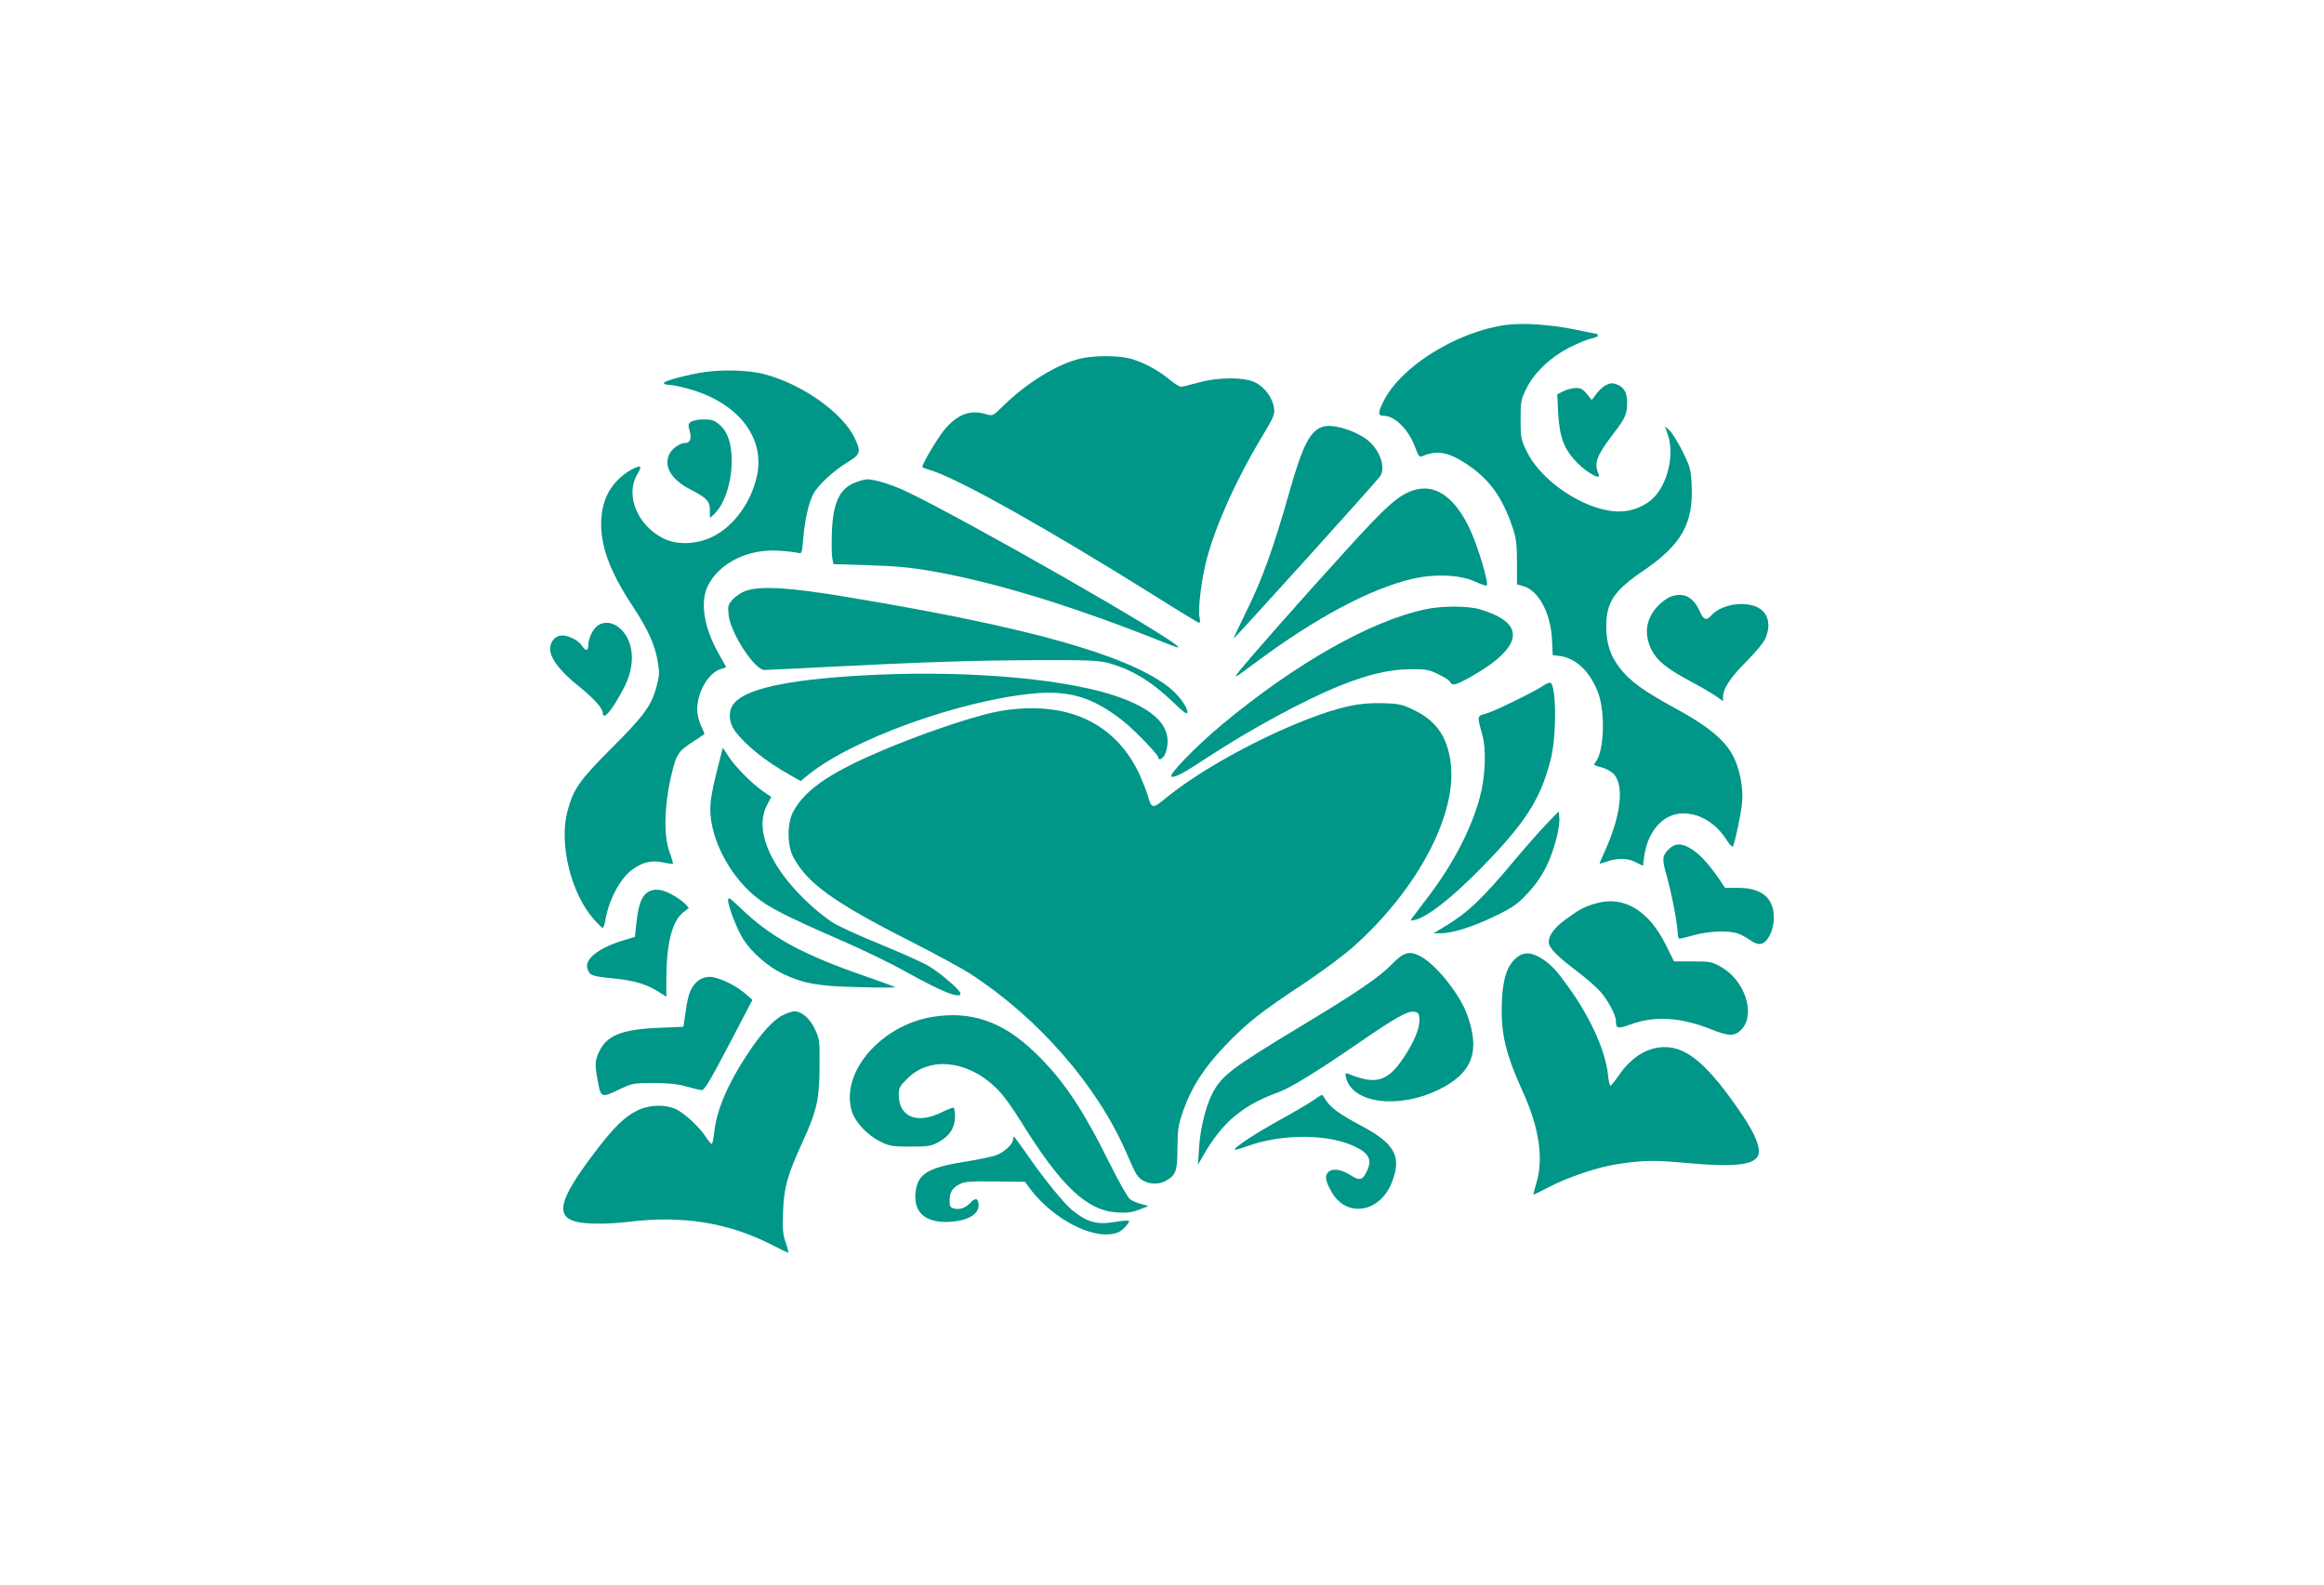 <?xml version="1.0" standalone="no"?>
<!DOCTYPE svg PUBLIC "-//W3C//DTD SVG 20010904//EN"
 "http://www.w3.org/TR/2001/REC-SVG-20010904/DTD/svg10.dtd">
<svg version="1.0" xmlns="http://www.w3.org/2000/svg"
 width="1280pt" height="873pt" viewBox="0 0 1280 873"
 preserveAspectRatio="xMidYMid meet">
<g transform="translate(0,873) scale(0.1,-0.1)"
fill="#009688" stroke="none">
<path d="M8291 6940 c-269 -38 -574 -228 -670 -418 -33 -66 -33 -82 1 -82 61
0 140 -80 174 -178 14 -39 23 -51 34 -46 82 36 143 26 242 -38 128 -83 201
-182 259 -353 20 -59 24 -90 24 -192 l0 -121 37 -11 c83 -25 148 -147 156
-292 l4 -87 39 -5 c90 -12 169 -88 212 -205 40 -110 31 -323 -15 -380 -13 -15
-13 -16 38 -30 22 -6 50 -22 62 -35 59 -63 40 -229 -49 -425 -16 -36 -29 -66
-29 -68 0 -2 19 3 41 11 57 21 118 19 161 -5 l37 -19 6 47 c19 145 106 242
215 242 94 0 181 -54 241 -148 15 -24 30 -39 33 -34 11 18 45 177 51 242 8 82
-14 191 -52 261 -46 86 -142 164 -318 259 -173 94 -251 151 -307 225 -50 67
-71 133 -71 225 0 133 42 197 206 308 210 143 276 262 264 476 -4 80 -9 97
-50 180 -25 50 -57 102 -71 115 l-26 24 16 -47 c42 -124 -11 -308 -109 -373
-67 -45 -140 -60 -223 -44 -175 32 -377 180 -447 328 -30 63 -32 75 -32 173 0
99 2 110 33 172 43 87 134 173 242 227 44 22 96 43 115 47 19 3 35 10 35 15 0
5 -1 9 -3 9 -1 0 -56 11 -122 25 -136 28 -290 38 -384 25z"/>
<path d="M5946 6754 c-124 -30 -293 -134 -420 -259 -58 -57 -58 -57 -96 -46
-84 25 -150 2 -221 -77 -37 -41 -129 -194 -129 -214 0 -3 19 -10 43 -17 153
-46 640 -319 1241 -695 120 -76 226 -140 234 -144 12 -4 14 1 9 27 -10 47 10
208 39 320 49 187 161 436 301 670 68 112 75 128 70 163 -7 55 -49 113 -100
140 -59 32 -209 32 -320 0 -42 -12 -84 -22 -93 -22 -8 0 -36 18 -62 39 -65 54
-146 97 -217 116 -72 18 -200 18 -279 -1z"/>
<path d="M3845 6675 c-113 -22 -195 -47 -189 -56 3 -5 17 -9 32 -9 15 0 61 -9
102 -21 271 -74 423 -264 380 -475 -30 -147 -127 -282 -245 -340 -88 -43 -194
-47 -270 -10 -145 71 -214 241 -144 355 11 18 18 36 15 39 -12 11 -85 -31
-124 -72 -55 -55 -84 -125 -90 -212 -9 -141 43 -287 173 -483 82 -125 122
-211 137 -301 11 -62 10 -80 -5 -138 -28 -107 -69 -163 -248 -342 -178 -178
-212 -226 -244 -350 -47 -178 20 -451 145 -592 23 -27 45 -48 50 -48 4 0 10
18 14 41 18 111 82 232 149 280 57 41 107 53 169 39 28 -6 52 -9 54 -7 2 2 -6
30 -18 63 -33 89 -30 249 6 409 31 133 38 145 126 202 30 20 57 38 59 39 2 2
-6 23 -18 47 -12 25 -21 63 -21 90 0 97 65 206 133 223 15 3 27 9 25 13 -2 3
-20 35 -40 71 -81 144 -103 281 -60 372 62 127 221 206 391 195 48 -3 95 -9
107 -12 20 -6 21 -2 28 77 8 101 29 196 55 246 25 49 110 128 189 176 71 43
76 57 40 132 -66 141 -293 301 -502 354 -93 24 -252 26 -361 5z"/>
<path d="M8840 6606 c-14 -8 -36 -29 -49 -47 l-24 -32 -27 33 c-22 27 -35 34
-62 33 -19 0 -50 -9 -68 -18 l-33 -17 5 -101 c7 -137 33 -203 107 -278 58 -57
131 -96 116 -61 -27 61 -13 100 80 222 67 87 76 108 77 171 0 52 -15 83 -49
98 -30 14 -42 13 -73 -3z"/>
<path d="M3806 6407 c-16 -11 -17 -19 -7 -52 11 -41 2 -65 -26 -65 -30 0 -75
-33 -88 -64 -29 -68 13 -137 116 -191 94 -49 109 -65 109 -117 l0 -41 25 23
c55 52 95 174 95 291 0 95 -21 159 -66 199 -29 25 -43 30 -87 30 -29 0 -61 -6
-71 -13z"/>
<path d="M7286 6380 c-71 -22 -112 -104 -186 -365 -83 -294 -148 -476 -231
-643 -42 -86 -76 -158 -75 -159 3 -4 791 868 808 895 35 54 -11 163 -89 212
-76 48 -177 75 -227 60z"/>
<path d="M4717 6075 c-91 -32 -128 -108 -135 -272 -2 -61 -2 -127 2 -146 l6
-34 193 -6 c141 -4 231 -12 340 -31 359 -62 798 -197 1315 -405 28 -11 52 -19
52 -16 0 34 -1176 706 -1504 861 -83 38 -171 65 -214 64 -9 -1 -34 -7 -55 -15z"/>
<path d="M7789 6031 c-86 -27 -150 -83 -388 -346 -226 -248 -519 -580 -574
-650 -38 -46 -32 -44 98 53 322 239 619 398 850 453 127 30 266 24 349 -14 32
-15 62 -25 65 -21 12 11 -51 222 -94 311 -82 175 -189 249 -306 214z"/>
<path d="M4105 5475 c-22 -8 -53 -29 -69 -46 -26 -29 -28 -37 -23 -86 10 -98
143 -303 197 -303 14 0 154 7 311 15 567 29 841 38 1179 39 306 1 352 -1 409
-17 128 -36 233 -100 353 -215 59 -57 78 -70 78 -55 0 32 -52 100 -110 144
-232 175 -774 326 -1748 488 -330 56 -493 66 -577 36z"/>
<path d="M9205 5445 c-23 -8 -56 -32 -77 -56 -64 -70 -74 -152 -32 -238 31
-61 85 -104 219 -176 50 -26 109 -61 133 -77 l42 -29 0 23 c1 46 39 105 128
194 50 50 98 108 106 129 38 91 6 165 -82 183 -77 17 -172 -8 -216 -57 -28
-31 -43 -26 -64 22 -36 79 -87 106 -157 82z"/>
<path d="M7850 5374 c-302 -64 -716 -299 -1120 -635 -141 -117 -301 -282 -278
-287 22 -4 61 16 193 103 246 161 539 320 739 400 156 62 269 88 381 89 91 1
105 -2 158 -28 32 -15 61 -34 64 -42 3 -8 12 -14 20 -14 25 0 143 67 213 119
171 130 147 231 -69 295 -67 20 -210 20 -301 0z"/>
<path d="M3291 5284 c-26 -19 -51 -71 -51 -109 0 -32 -15 -32 -35 -1 -19 29
-72 56 -109 56 -37 0 -66 -33 -66 -74 0 -51 53 -121 152 -201 85 -68 138 -126
138 -151 0 -49 56 19 121 147 61 121 50 251 -27 319 -40 34 -86 40 -123 14z"/>
<path d="M4735 5009 c-406 -24 -630 -74 -694 -155 -31 -40 -28 -101 7 -150 58
-78 168 -167 304 -243 l58 -33 42 35 c240 194 824 406 1234 447 203 20 334
-20 501 -152 62 -49 193 -185 193 -200 0 -22 29 -4 39 23 48 138 -50 245 -296
323 -303 95 -850 137 -1388 105z"/>
<path d="M8504 4956 c-44 -31 -258 -136 -310 -153 -62 -19 -60 -9 -29 -123 22
-82 16 -230 -15 -343 -45 -168 -143 -359 -275 -534 -44 -58 -87 -115 -95 -126
-14 -19 -13 -20 15 -13 79 19 250 161 442 368 181 195 253 317 304 515 34 134
31 423 -4 423 -7 0 -22 -6 -33 -14z"/>
<path d="M7430 4841 c-274 -60 -759 -303 -1002 -501 -81 -67 -86 -66 -107 10
-7 25 -28 77 -45 115 -134 287 -403 410 -767 349 -108 -18 -356 -98 -574 -186
-343 -139 -498 -239 -567 -370 -33 -62 -33 -184 1 -248 77 -145 223 -250 645
-464 132 -67 282 -148 331 -180 372 -241 697 -613 857 -981 55 -126 61 -137
92 -156 40 -24 93 -24 133 1 50 30 58 53 58 180 1 102 5 125 32 203 45 128
113 234 228 355 119 125 202 191 435 344 96 64 219 155 273 203 356 316 577
736 536 1020 -19 138 -79 224 -195 281 -69 34 -82 38 -177 41 -73 2 -126 -3
-187 -16z"/>
<path d="M3971 4573 c-37 -143 -52 -210 -57 -262 -18 -164 89 -389 244 -517
75 -62 172 -111 477 -244 116 -50 278 -129 360 -175 191 -107 295 -148 295
-117 0 19 -119 120 -181 155 -36 20 -157 74 -270 120 -113 46 -228 99 -256
118 -81 54 -176 142 -244 226 -128 159 -170 310 -116 416 l25 48 -46 31 c-60
42 -150 132 -189 191 l-32 49 -10 -39z"/>
<path d="M8519 4193 c-36 -37 -117 -129 -179 -203 -178 -213 -256 -287 -386
-365 l-58 -35 40 0 c64 0 181 37 299 95 95 46 121 63 178 124 46 49 78 96 106
153 42 88 75 214 69 267 l-3 32 -66 -68z"/>
<path d="M9189 4051 c-34 -35 -36 -53 -9 -146 26 -91 60 -266 60 -311 0 -18 5
-34 10 -34 6 0 43 9 82 20 81 22 187 26 239 9 19 -7 49 -23 67 -36 49 -36 82
-28 110 27 14 28 22 62 22 95 0 109 -67 165 -197 165 l-72 0 -32 48 c-56 81
-102 132 -148 163 -57 37 -94 38 -132 0z"/>
<path d="M3555 3806 c-27 -27 -41 -74 -51 -168 l-7 -68 -66 -20 c-135 -41
-214 -104 -195 -156 12 -37 23 -41 145 -53 112 -11 186 -33 250 -76 l39 -25 0
102 c1 193 32 315 93 363 l31 24 -19 22 c-11 12 -42 34 -70 50 -64 37 -116 38
-150 5z"/>
<path d="M4010 3773 c0 -35 50 -164 85 -218 46 -72 136 -150 218 -189 114 -54
195 -68 422 -73 110 -3 198 -3 195 0 -3 3 -72 28 -155 57 -359 124 -531 218
-702 384 -53 50 -63 57 -63 39z"/>
<path d="M8792 3755 c-67 -19 -92 -32 -169 -89 -62 -45 -93 -87 -93 -125 0
-30 44 -76 149 -155 53 -40 113 -92 134 -116 40 -43 87 -131 87 -162 0 -44 8
-46 78 -21 136 50 279 41 449 -27 95 -38 126 -38 163 -2 82 83 22 271 -110
346 -52 29 -61 31 -157 31 l-103 0 -45 91 c-95 190 -231 272 -383 229z"/>
<path d="M7668 3421 c-71 -73 -194 -157 -508 -346 -381 -230 -434 -271 -485
-372 -36 -73 -65 -192 -71 -298 l-6 -90 30 52 c103 181 217 277 415 348 64 23
215 116 427 262 215 148 280 185 317 181 24 -3 28 -8 31 -39 4 -46 -28 -126
-85 -211 -89 -135 -154 -155 -307 -92 -17 6 -18 4 -12 -22 35 -142 291 -174
513 -64 184 91 228 211 152 416 -43 114 -172 274 -257 318 -59 31 -91 22 -154
-43z"/>
<path d="M8352 3455 c-51 -43 -75 -115 -80 -241 -7 -174 19 -285 117 -501 89
-195 114 -369 72 -502 -10 -34 -17 -61 -15 -61 2 0 43 20 91 45 102 53 268
108 368 123 143 22 206 23 382 7 266 -25 380 -12 398 46 12 38 -18 112 -86
214 -185 274 -303 378 -429 378 -97 0 -184 -54 -255 -157 -21 -31 -42 -56 -45
-56 -4 0 -11 29 -14 64 -14 128 -95 308 -212 472 -72 101 -99 130 -153 165
-56 36 -100 37 -139 4z"/>
<path d="M3846 3329 c-39 -31 -56 -70 -69 -167 l-13 -87 -140 -6 c-202 -9
-284 -43 -325 -133 -22 -48 -23 -68 -8 -152 17 -100 21 -102 114 -57 78 37 82
38 195 38 82 0 133 -5 180 -19 36 -10 74 -19 84 -20 16 -1 45 49 150 248 l130
249 -40 35 c-52 46 -150 92 -195 92 -22 0 -47 -8 -63 -21z"/>
<path d="M4312 3139 c-53 -26 -118 -98 -195 -214 -109 -165 -171 -311 -183
-431 -4 -35 -10 -64 -14 -64 -4 0 -19 17 -32 38 -37 56 -116 129 -163 152 -58
28 -145 27 -210 -4 -74 -35 -134 -93 -244 -239 -191 -252 -215 -346 -97 -376
57 -14 174 -14 291 0 294 36 548 -5 786 -127 47 -24 88 -44 90 -44 3 0 -3 26
-14 58 -16 48 -18 76 -14 172 5 131 24 199 108 382 78 170 92 235 93 413 1
143 0 153 -26 207 -27 59 -73 98 -113 98 -11 0 -39 -9 -63 -21z"/>
<path d="M5134 3129 c-282 -47 -503 -303 -444 -514 17 -62 86 -137 158 -172
52 -26 67 -28 167 -28 99 0 115 3 155 25 61 34 90 80 90 141 0 27 -4 49 -9 49
-5 0 -38 -13 -73 -30 -131 -62 -228 -19 -228 101 0 37 6 48 48 89 121 122 328
101 483 -47 40 -37 88 -103 141 -188 223 -360 363 -492 532 -503 55 -3 82 1
121 16 l50 20 -40 11 c-22 6 -50 17 -61 26 -12 8 -62 97 -112 197 -151 305
-259 465 -416 615 -175 168 -350 227 -562 192z"/>
<path d="M7235 2671 c-22 -16 -104 -64 -182 -107 -136 -75 -253 -152 -253
-165 0 -4 30 4 66 17 196 72 456 70 603 -4 71 -35 88 -70 61 -129 -23 -53 -42
-58 -89 -27 -52 34 -102 41 -125 19 -21 -21 -16 -51 20 -113 84 -143 269 -109
332 61 53 140 13 210 -175 309 -113 60 -166 99 -189 137 -10 17 -21 31 -24 31
-3 -1 -23 -14 -45 -29z"/>
<path d="M5580 2456 c0 -28 -51 -75 -98 -90 -26 -8 -105 -25 -177 -36 -199
-32 -254 -68 -263 -173 -8 -103 51 -157 170 -157 106 1 178 38 178 91 0 39
-17 45 -44 16 -28 -30 -59 -41 -92 -33 -20 5 -24 13 -24 42 0 46 14 70 53 91
27 15 56 18 197 16 l165 -2 20 -27 c113 -157 314 -274 446 -262 40 4 58 12 82
36 17 17 28 34 25 38 -4 3 -38 1 -77 -6 -100 -17 -152 -2 -235 64 -46 38 -159
176 -250 309 -37 53 -69 97 -72 97 -2 0 -4 -6 -4 -14z"/>
</g>
</svg>
